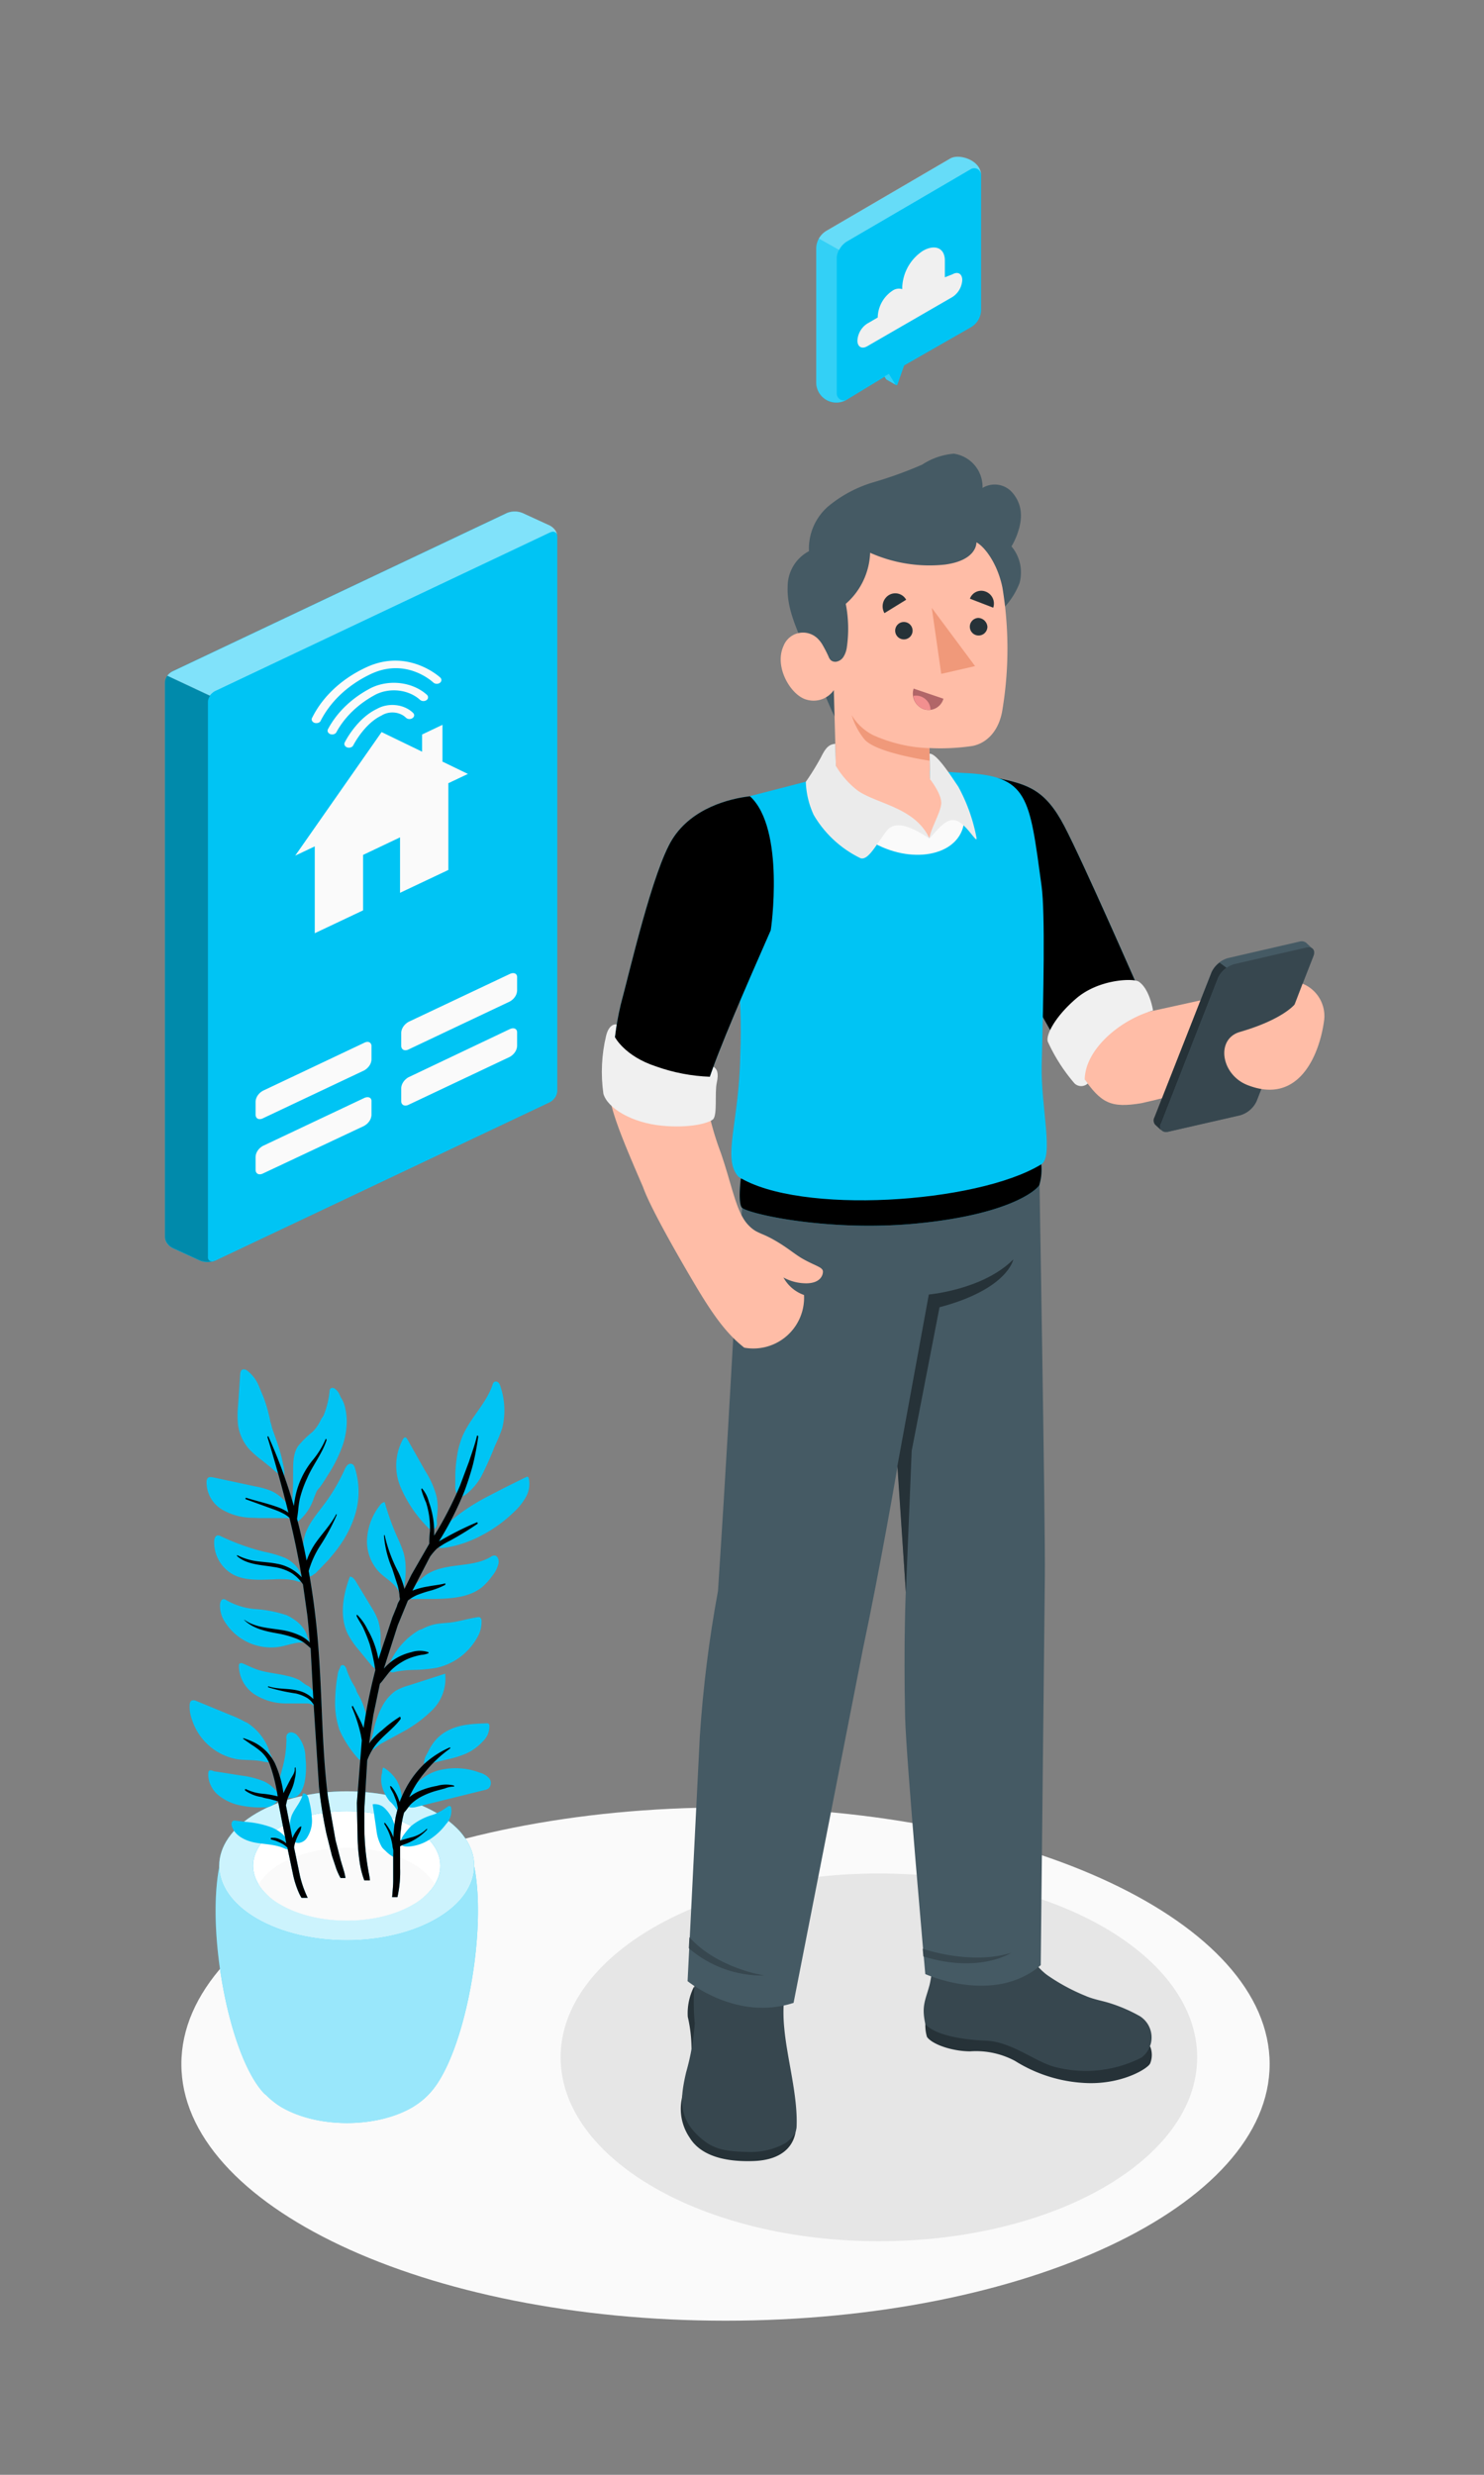 <svg xmlns="http://www.w3.org/2000/svg" xmlns:xlink="http://www.w3.org/1999/xlink" width="180" height="300" fill="none" xmlns:v="https://vecta.io/nano"><rect width="100%" height="100%" fill="#808080" stroke="none"/><style><![CDATA[.B{fill:#00c4f4}.C{fill:#000}.D{fill:#263238}.E{opacity:.2}.F{opacity:.5}.G{fill:#fafafa}.H{fill:#37474f}.I{fill:#ffbda7}.J{fill:#455a64}.K{fill:#f0f0f0}]]></style><path d="M88 281.319c36.451 0 66-13.927 66-31.107s-29.549-31.107-66-31.107-66 13.927-66 31.107 29.549 31.107 66 31.107z" class="G"/><path d="M106.605 271.685c21.321 0 38.605-9.979 38.605-22.29s-17.284-22.29-38.605-22.29S68 237.084 68 249.395s17.284 22.29 38.605 22.29z" fill="#e6e6e6"/><path d="M84.165 240.855c-.563 1.124-.819 2.375-.742 3.629a17.19 17.19 0 0 1 .417 5.008c-.29 2.481-.858 3.258-1.159 5.008-.15.799-.141 1.62.026 2.416a6.19 6.19 0 0 0 .948 2.221c1.02 1.67 3.292 2.991 7.756 2.829 3.617-.128 5.066-1.982 5.147-4.104l-12.393-17.007z" class="D"/><path d="M85.22 235.708a8.48 8.48 0 0 0-.22 1.403c-.139.835-.383 1.635-.58 2.458l-.151.649c-.162 1.685-.162 3.381 0 5.066-.141 2.002-.49 3.983-1.043 5.912-.811 3.478-.939 5.855 2.133 8.289 1.611 1.275 3.385 1.322 5.437 1.38a8.58 8.58 0 0 0 4.521-1.102c1.322-.962 1.298-1.773 1.31-2.086.127-3.733-1.159-8.115-1.496-11.79-.104-1.005-.127-2.017-.07-3.026.128-1.229.556-2.458.696-3.698a2.11 2.11 0 0 0-.174-1.368c-.206-.238-.46-.428-.746-.558a2.17 2.17 0 0 0-.911-.195 86.83 86.83 0 0 0-4.915-.487 1.46 1.46 0 0 0-.603-.014 1.45 1.45 0 0 0-.556.234 2.05 2.05 0 0 0-.406 1.159c-.081.418-.394.893-.812.812-.136-.038-.258-.118-.347-.228s-.142-.245-.151-.387c0-.278-.162-2.434-.151-2.724.012.035-.568-.058-.765.301z" class="H"/><path d="M139.509 248.078a2.74 2.74 0 0 1 0 2.052c-.255.614-3.315 2.504-7.547 2.388-3.135-.092-6.189-1.021-8.845-2.689-1.663-.89-3.544-1.292-5.425-1.16-2.099 0-4.545-.788-5.252-1.739a4.93 4.93 0 0 1 0-2.817l27.069 3.965z" class="D"/><path d="M124.253 235.592c.165.3.312.61.44.928a7.46 7.46 0 0 0 2.319 2.898c1.448 1.008 3.003 1.852 4.637 2.516 1.043.463 2.133.602 3.188.962 1.188.387 2.333.892 3.42 1.507a3.04 3.04 0 0 1 1.016 1.057c.247.43.386.914.405 1.41s-.085.988-.3 1.435a3.06 3.06 0 0 1-.936 1.129 14.9 14.9 0 0 1-10.363 1.159c-2.481-.591-5.298-3.095-8.521-3.222-2.052-.07-5.936-.487-7.315-1.983-.499-2.237 0-2.875.51-4.776.243-1.077.371-2.177.382-3.281 0-.579-.382-2.237.835-2.446l.128 1.252s.22.418 1.484.649c.417.07.73.603.962 1.09s.348.87.765.858a.79.79 0 0 0 .381-.164c.11-.088.194-.203.245-.334.116-.255.151-.545.243-.812a3.2 3.2 0 0 1 .747-1.162 3.19 3.19 0 0 1 1.166-.739c.725-.242 1.476-.398 2.238-.464.579-.093 1.054-.336 1.576.151.137.107.255.236.348.382z" class="H"/><path d="M90.634 139.883c-1.565 15.267-1.542 22.513-3.547 52.979-1.079 5.825-1.814 11.709-2.203 17.621L83.4 240.16s5.959 4.892 12.856 2.632l8.428-42.975c2.087-9.807 4.197-22.13 4.197-22.13l.985 15.279s-.278 6.086-.081 15.175c.104 4.857 2.446 31.161 2.446 31.161s8.359 3.803 14.004-1.078l.499-47.055c.092-5.02-.777-55.506-.777-55.506l-35.323 4.22z" class="J"/><path d="M108.846 177.721l3.814-20.797s6.608-.58 10.248-4.255c0 0-.649 3.606-8.95 5.797l-3.373 17.389-.707 17.204-1.032-15.338z" class="D"/><path d="M83.551 236.172c2.545 2.194 5.811 3.37 9.17 3.304 0 0-5.692-.846-9.1-4.637l-.07 1.333zm28.367.058s5.796 2.04 10.746.487c0 0-3.802 2.55-10.665.452l-.081-.939z" class="H"/><path d="M122.178 95.552c2.318-.267 4.857 1.565 6.121 4.255 2.318 4.997 7.106 16.114 10.932 22.861l14.456-3.176-3.918 11.013c-3.708 1.286-7.486 2.362-11.315 3.223-3.733.626-4.892 0-7.072-3.13-1.878-2.713-9.622-16.497-9.622-16.497l.418-18.548z" class="I"/><path d="M159.182 114.993l-.765-.719a.9.9 0 0 0-.391-.161.91.91 0 0 0-.421.033l-8.659 1.994c-.436.127-.84.345-1.184.641a3.17 3.17 0 0 0-.81 1.075l-6.875 17.552a.8.8 0 0 0-.103.462c.012.161.072.315.173.442l.788.73c.113.089.247.147.389.169a.85.85 0 0 0 .422-.041l8.66-1.983a3.15 3.15 0 0 0 2.006-1.727l6.874-17.54c.174-.382.116-.753-.104-.927z" class="J"/><path d="M148.772 117.323c-.456.319-.816.756-1.044 1.263l-6.874 17.54c-.085.134-.129.289-.129.447a.83.83 0 0 0 .129.446l-.742-.684a.79.79 0 0 1-.184-.439c-.014-.162.022-.325.103-.465l6.932-17.575a2.99 2.99 0 0 1 .963-1.159l.846.626z" class="D"/><path d="M140.854 136.126l6.874-17.54c.188-.413.464-.781.808-1.077a3.12 3.12 0 0 1 1.186-.638l8.66-1.994c.812-.186 1.217.289.916 1.055l-6.875 17.539c-.189.416-.467.786-.813 1.084s-.753.518-1.192.644l-8.66 1.982c-.8.186-1.206-.29-.904-1.055z" class="H"/><path d="M157.999 119.247a4.23 4.23 0 0 1 2.031 1.733c.472.781.679 1.694.589 2.603-.498 4.011-2.921 10.433-9.274 7.964-3.246-1.24-3.93-5.599-.939-6.457 5.24-1.519 6.643-3.35 6.643-3.35l.95-2.493z" class="I"/><use xlink:href="#B" class="B"/><use xlink:href="#B" class="C E"/><path d="M139.857 122.493c-4.058 1.16-8.208 4.719-8.289 8.336l.371.51a1.16 1.16 0 0 1-1.6 0c-1.318-1.525-2.411-3.231-3.246-5.066-.266-.754.823-3.003 3.478-5.264s6.643-2.434 7.489-2.051c1.38.834 1.797 3.535 1.797 3.535z" class="K"/><use xlink:href="#C" class="B"/><use xlink:href="#C" class="C E"/><path d="M126.339 107.423c-1.484-10.863-1.565-13.402-9.552-13.726l-11.883-.788-13.911 3.594c-3.478 1.032-3.478 8.799-2.689 13.912s1.82 9.274 1.484 17.586c-.139 8.115-2.226 12.485-.209 14.653 7.396 4.637 28.854 3.234 36.656-1.472 1.646-.812 0-7.025.116-12.057.22-8.59.429-18.455-.012-21.701z" class="B"/><path d="M113.958 93.511s4.081 3.698 2.725 7.165-7.258 4.057-11.86.776-4.196-7.129-4.196-7.129l1.727-.533c.141.834.466 1.626.95 2.319.731.87 9.275 4.452 9.425 5.495 0 0 1.322-2.516 1.705-3.478s-1.484-4.799-1.484-4.799l1.008.186z" class="G"/><path d="M123.673 63.799c.079-.331.129-.669.151-1.009.046-.611-.043-1.226-.262-1.799a4.16 4.16 0 0 0-1.002-1.517c-.453-.412-1.028-.666-1.638-.725a2.84 2.84 0 0 0-1.747.4c.033-.999-.303-1.974-.945-2.74a4.06 4.06 0 0 0-2.533-1.41c-1.369.111-2.689.566-3.837 1.322-1.904.831-3.86 1.539-5.854 2.122a15.48 15.48 0 0 0-5.472 2.875 6.76 6.76 0 0 0-2.411 5.495c-.784.414-1.44 1.034-1.896 1.795s-.694 1.631-.689 2.518c-.116 2.689 1.159 5.205 2.133 7.616l3.176 7.327 1.241 2.574-.244-4.428c1.754-.056 3.491-.36 5.159-.904a34.72 34.72 0 0 0 4.788-2.261c3.032-1.784 5.896-3.84 8.555-6.144 1.497-1.049 2.651-2.517 3.316-4.22.209-.766.229-1.57.06-2.345s-.524-1.498-1.034-2.106a8.93 8.93 0 0 0 .985-2.434z" class="J"/><path d="M105.542 67.01a8.63 8.63 0 0 1-2.956 6.191c.345 1.766.384 3.577.116 5.356-.06.378-.193.741-.394 1.066-.103.165-.242.306-.407.41s-.35.17-.544.193c-.51 0-.73-.278-.881-.684a15.52 15.52 0 0 0-.788-1.507c-.135-.208-.29-.402-.464-.58-.298-.307-.668-.533-1.076-.659a2.54 2.54 0 0 0-2.394.496 2.54 2.54 0 0 0-.726 1.032c-1.159 2.562.927 6.005 2.817 6.492a2.99 2.99 0 0 0 1.833-.05c.591-.208 1.101-.596 1.46-1.11l.313 11.373c1.75 1.832 9.367 4.371 11.28 6.538.869-1.472 3.327-5.101.081-7.164l-.081-3.721c1.747.088 3.498.002 5.228-.255 1.681-.325 3.223-1.774 3.629-4.394a45.34 45.34 0 0 0 0-14.804c-.615-3.026-2.249-5.031-3.154-5.483 0 .649-.51 2.237-3.767 2.689-3.114.343-6.263-.15-9.124-1.426z" class="I"/><path d="M112.73 90.694c-2.345-.076-4.652-.608-6.794-1.565a6.39 6.39 0 0 1-2.631-2.434 8.46 8.46 0 0 0 1.542 2.921c1.402 1.669 7.917 2.597 7.917 2.597l-.034-1.519z" fill="#f0997a"/><path d="M110.689 76.424c.008.28-.096.551-.288.754a1.06 1.06 0 0 1-.738.33 1.05 1.05 0 0 1-.754-.289 1.06 1.06 0 0 1-.26-1.143 1.05 1.05 0 0 1 .555-.587c.126-.056.263-.087.401-.091a1.06 1.06 0 0 1 .755.288 1.06 1.06 0 0 1 .238.336 1.03 1.03 0 0 1 .091.401zm-.776-3.722l-2.632 1.623a1.61 1.61 0 0 1 .522-2.18 1.5 1.5 0 0 1 .569-.207c.202-.03.408-.018.605.034a1.51 1.51 0 0 1 .543.269 1.53 1.53 0 0 1 .393.461z" class="D"/><path d="M110.817 83.472l3.617 1.229c-.069.243-.186.47-.345.667a1.87 1.87 0 0 1-.578.479 1.88 1.88 0 0 1-1.466.129 2.02 2.02 0 0 1-1.117-1.005c-.228-.467-.269-1.003-.111-1.499z" fill="#b16668"/><path d="M111.953 84.55c-.351-.2-.761-.27-1.159-.197.023.249.095.49.212.711s.277.416.47.574.416.277.655.349.49.096.738.07a1.76 1.76 0 0 0-.916-1.507z" fill="#f28f8f"/><path d="M120.473 73.664l-2.828-1.09a1.46 1.46 0 0 1 .303-.495c.133-.143.293-.258.472-.338a1.46 1.46 0 0 1 .566-.128 1.47 1.47 0 0 1 .572.103 1.55 1.55 0 0 1 .915 1.948zm-.706 2.319c-.003.209-.067.413-.184.586s-.282.308-.475.388-.405.101-.611.062-.394-.139-.543-.285-.252-.333-.296-.537-.028-.417.048-.612.207-.363.378-.484.372-.189.581-.196a1.16 1.16 0 0 1 1.102 1.078z" class="D"/><path d="M113.019 73.688l1.148 7.999 4.104-.939-5.252-7.06z" fill="#f0997a"/><g fill="#ebebeb"><path d="M112.729 101.626c-1.31-.788-3.918-2.55-5.193-.893s-2.203 3.583-3.153 3.304a13.29 13.29 0 0 1-5.681-5.24 10.33 10.33 0 0 1-.962-4.023c.666-.954 1.277-1.945 1.832-2.968.533-1.067.915-1.577 1.739-1.635l.081 2.678c.689 1.168 1.599 2.192 2.678 3.014 2.33 1.6 6.944 2.029 8.659 5.762z"/><path d="M112.73 101.626c.776-.707 1.913-2.527 3.188-2.168s2.539 2.806 2.539 2.168a20.99 20.99 0 0 0-2.226-6.271c-.974-1.437-2.643-4.046-3.478-3.988l.058 3.095s1.519 1.913 1.345 3.072-1.264 2.933-1.426 4.092z"/></g><path d="M74.404 129.831c0-2.411 2.063-11.859 4.996-21.551 2.782-9.193 7.06-10.596 11.709-11.407a27.65 27.65 0 0 1 1.716 15.894l-6.828 17.841" fill="#ffa8a7"/><path d="M97.52 156.982a4.57 4.57 0 0 1-2.492-2.122c.843.46 1.787.703 2.748.707 1.635 0 2.04-.892 2.04-1.414s-.777-.649-2.214-1.426c-1.229-.649-2.075-1.542-4.058-2.608-1.368-.73-1.878-.661-2.805-1.646-1.461-1.554-1.901-4.637-3.315-8.741a36.07 36.07 0 0 1-1.762-6.399l-11.662-4.267c-.811 3.478.417 6.562 3.999 14.839.951 2.713 4.95 9.564 6.55 12.242 2.168 3.617 3.756 5.681 5.727 7.222a6.16 6.16 0 0 0 5.169-1.439 6.16 6.16 0 0 0 1.606-2.236c.36-.857.52-1.784.471-2.712z" class="I"/><use xlink:href="#D" class="B"/><use xlink:href="#D" class="C E"/><path d="M86.542 129.321c.441.267.661.754.394 1.948s.104 3.953-.464 4.429-2.852 1.078-6.156.765c-3.686-.348-6.643-2.133-7.129-3.884-.334-2.35-.219-4.741.336-7.048.394-1.554 1.264-1.345 1.264-1.345l-.209 1.519s1.159 2.318 4.996 3.57c2.103.749 4.308 1.171 6.538 1.252l.429-1.206z" class="K"/><path d="M61.479 62.184L20.902 81.387c-.265.148-.485.344-.642.574a1.47 1.47 0 0 0-.26.748v67.265a1.46 1.46 0 0 0 .26.745 1.86 1.86 0 0 0 .642.569l3.336 1.529c.289.12.609.183.933.183s.644-.063.933-.183l40.577-19.203a1.87 1.87 0 0 0 .643-.574 1.46 1.46 0 0 0 .259-.748V65.027c-.014-.262-.103-.517-.259-.745s-.377-.423-.642-.569l-3.336-1.536a2.48 2.48 0 0 0-.934-.176c-.324.001-.643.064-.932.184z" class="B"/><path d="M67.61 64.887c-.081-.384-.46-.524-.902-.303L26.132 83.788c-.275.14-.502.336-.658.569l-5.185-2.43c.153-.222.373-.408.64-.539l40.577-19.204c.29-.118.609-.18.933-.18s.643.062.933.18l3.336 1.529a1.93 1.93 0 0 1 .602.509c.155.202.257.429.299.665z" fill="#fff" class="F"/><path d="M25.185 152.359V85.088a1.45 1.45 0 0 1 .259-.745c.157-.228.377-.423.643-.569l40.577-19.204c.514-.244.902-.044.902.443v67.264c-.014.263-.103.519-.259.749a1.87 1.87 0 0 1-.642.573l-40.577 19.204c-.487.236-.902.044-.902-.444z" class="B"/><path opacity=".3" d="M26.114 152.795c-.291.117-.61.178-.933.178s-.643-.061-.933-.178l-3.336-1.529a1.86 1.86 0 0 1-.642-.569 1.45 1.45 0 0 1-.259-.745V82.695c.014-.278.116-.548.297-.783l5.185 2.43c-.168.222-.262.477-.27.739v67.265c-.036.458.343.716.893.45z" class="C"/><path d="M35.807 103.723l10.478-14.979 4.914 2.378v-2.083l2.471-1.174v4.461l3.084 1.492-2.372 1.123v10.517l-5.861 2.77v-6.721l-4.481 2.127v6.721l-5.861 2.77V102.6l-2.372 1.123zm6.519-13.088a.65.65 0 0 0 .314-.075c.093-.05.166-.122.209-.206 0 0 1.316-2.622 3.435-3.619.435-.276.984-.405 1.531-.358s1.052.265 1.408.609a.54.54 0 0 0 .165.117.65.65 0 0 0 .207.057.68.68 0 0 0 .218-.013.61.61 0 0 0 .195-.08.49.49 0 0 0 .148-.131c.038-.051.063-.108.073-.168a.37.37 0 0 0-.014-.178.42.42 0 0 0-.098-.159c-.524-.519-1.268-.858-2.083-.95s-1.642.071-2.318.455c-2.444 1.16-3.85 3.951-3.904 4.07a.39.39 0 0 0-.042.176c0 .061.015.12.044.175s.07.106.122.148a.58.58 0 0 0 .183.099.72.72 0 0 0 .207.03zm-3.94-2.977c.124 0 .245-.035.343-.097a.46.46 0 0 0 .198-.25c1.221-2.352 3.341-4.317 6.041-5.599 4.283-2.024 7.448.894 7.583 1.019a.62.62 0 0 0 .384.159c.148.01.295-.029.41-.107a.49.49 0 0 0 .135-.142c.033-.054.053-.113.058-.174a.38.38 0 0 0-.028-.178.46.46 0 0 0-.11-.156s-3.886-3.634-9.017-1.219c-2.981 1.391-5.296 3.571-6.564 6.182-.033.118-.008.243.07.346s.201.178.345.208l.153.007zm1.912 1.374c.119-.001.236-.032.331-.091a.47.47 0 0 0 .201-.234c1.027-1.857 2.686-3.432 4.779-4.535.845-.41 1.837-.568 2.807-.448s1.862.51 2.522 1.105a.62.62 0 0 0 .386.155.65.65 0 0 0 .408-.111.48.48 0 0 0 .133-.143c.032-.054.051-.114.055-.174a.38.38 0 0 0-.031-.178.45.45 0 0 0-.112-.155c-.833-.751-1.956-1.245-3.18-1.4s-2.476.04-3.547.55c-2.353 1.208-4.199 2.976-5.293 5.067a.39.39 0 0 0 .045.352c.071.108.191.188.334.224l.162.015zm21.523 29.042l-12.254 5.79c-.267.15-.487.349-.644.581s-.245.491-.258.756v1.559c0 .494.424.694.902.45l12.254-5.798a1.87 1.87 0 0 0 .646-.58 1.47 1.47 0 0 0 .256-.757v-1.558c.036-.495-.379-.694-.902-.443zm-17.664 8.346l-12.254 5.798a1.84 1.84 0 0 0-.648.579c-.156.233-.244.492-.253.758v1.558c0 .495.415.694.902.443l12.254-5.79a1.9 1.9 0 0 0 .644-.582 1.47 1.47 0 0 0 .258-.755v-1.544c.036-.51-.388-.739-.902-.465zm17.664-1.662l-12.254 5.82a1.89 1.89 0 0 0-.642.578c-.157.231-.245.488-.26.752v1.566c0 .487.424.686.902.443l12.254-5.791c.266-.15.486-.35.643-.582a1.48 1.48 0 0 0 .259-.755v-1.566c.036-.509-.379-.709-.902-.465zm-17.664 8.354l-12.254 5.79a1.87 1.87 0 0 0-.646.58 1.46 1.46 0 0 0-.255.757v1.559c0 .494.415.694.902.45l12.254-5.761c.267-.15.487-.349.644-.581a1.48 1.48 0 0 0 .258-.756v-1.617c.036-.473-.388-.673-.902-.421z" class="G"/><path d="M99.322 28.927a2.5 2.5 0 0 1 .921-.934l15.02-8.766c1.108-.639 3.737.226 3.737 2.008v16.297a2.47 2.47 0 0 1-1.247 2.147l-9.774 5.589 1.686-.965-.808 2.299c-.013.033-.038.059-.069.074s-.067.018-.101.008l-1.143-.656h-.022l-.03-.026-.2-.326-4.55 2.76a2.44 2.44 0 0 1-1.215.371c-.431.014-.857-.086-1.237-.289s-.698-.505-.924-.871a2.44 2.44 0 0 1-.362-1.218V30.122a2.48 2.48 0 0 1 .317-1.195z" class="B"/><g fill="#fff"><path d="M107.483 45.967l.031.026h.021c.361.239 1 .582 1.143.656a.12.12 0 0 1-.044-.021c-.014-.01-.025-.022-.034-.036l-.786-1.273.156-.087-.691.395.204.339z" class="E"/><path opacity=".4" d="M101.777 30.309a2.56 2.56 0 0 1 .661-.83c.092-.079.193-.149.299-.209l15.02-8.766a.82.82 0 0 1 .412-.111c.144 0 .286.038.412.11s.229.177.301.302.11.268.109.412c0-1.782-2.629-2.647-3.737-2.008l-15.02 8.766a2.5 2.5 0 0 0-.912.952l2.456 1.382z"/><path d="M101.495 47.688V31.417v-.291c.04-.285.128-.561.26-.817l-2.433-1.382c-.21.37-.32.787-.322 1.213v16.271a2.44 2.44 0 0 0 1.286 2.089 2.44 2.44 0 0 0 1.237.289c.43-.014.849-.142 1.215-.371-.127.074-.271.113-.418.113s-.291-.039-.418-.114-.231-.181-.303-.309a.82.82 0 0 1-.104-.42z" class="E"/></g><path d="M115.524 33.255l-.919.358v-2.024c0-1.602-1.277-1.984-2.664-1.183-.729.477-1.336 1.119-1.771 1.875s-.685 1.602-.732 2.473v.293c-.195-.061-.401-.076-.603-.045s-.394.108-.562.224c-.526.343-.963.805-1.277 1.348a3.99 3.99 0 0 0-.529 1.78v.132l-1.276.74c-.347.225-.635.529-.842.887s-.326.759-.349 1.172c0 .758.533 1.073 1.191.687l10.34-5.971c.345-.226.633-.53.839-.888s.325-.759.348-1.171c-.007-.758-.533-1.065-1.194-.687z" class="K"/><use xlink:href="#E" class="B"/><g opacity=".6"><use xlink:href="#E" fill="#fff"/></g><use xlink:href="#F" class="B"/><g opacity=".8"><use xlink:href="#F" fill="#fff"/></g><use xlink:href="#G" class="B"/><use xlink:href="#G" opacity=".6" fill="#fff"/><path d="M34.021 225.935c4.438-2.589 11.629-2.589 16.067 0 1.075.592 1.988 1.439 2.657 2.467a7.48 7.48 0 0 1-2.657 2.481c-4.438 2.589-11.629 2.589-16.067 0a7.48 7.48 0 0 1-2.657-2.46c.667-1.036 1.58-1.89 2.657-2.488z" class="G"/><g class="B"><path d="M34.489 179.039c-.011-.129-.011-.258 0-.387 0-.136 0-.272-.034-.408 0-.272-.075-.537-.129-.802-.101-.537-.233-1.068-.394-1.59-.017-.105-.047-.208-.088-.306l-.102-.299-.204-.625-.313-.891a6.26 6.26 0 0 1-.279-.856 1.84 1.84 0 0 0-.088-.333c-.022-.048-.04-.098-.054-.15l-.082-.435-.211-.863a18.74 18.74 0 0 0-.537-1.692l-.537-1.291a4.49 4.49 0 0 0-1.468-1.971c-.079-.066-.174-.111-.275-.13a.6.6 0 0 0-.303.021c-.204.102-.245.367-.258.591l-.258 3.793a11.77 11.77 0 0 0 0 2.344 5.67 5.67 0 0 0 1.298 2.855 11.4 11.4 0 0 0 1.536 1.359l1.237.993a5.2 5.2 0 0 0 1.543 1.073zm7.463-7.965l-.116-.544c-.097-.387-.255-.757-.469-1.094-.102-.17-.156-.36-.258-.537a1.83 1.83 0 0 0-.387-.469.68.68 0 0 0-.319-.177.34.34 0 0 0-.185.002c-.06.018-.114.053-.155.1-.06.088-.091.193-.088.299-.069.68-.203 1.351-.401 2.005a7.71 7.71 0 0 1-.347.965 1.62 1.62 0 0 1-.184.259.95.95 0 0 0-.102.183 6.33 6.33 0 0 1-.523.911c-.155.211-.326.411-.51.598a11.43 11.43 0 0 0-1.774 1.753c-.68 1.054-.557 2.406-.585 3.603v.618c0 1.638-.265 3.058.156 4.669 0 .116.15.394.319.286a1.21 1.21 0 0 0 .184-.116c.851-.72 1.486-1.66 1.835-2.718l.326-.809c.099-.191.227-.366.381-.517.401-.516.741-1.094 1.087-1.645a16.72 16.72 0 0 0 1.74-3.534 9.23 9.23 0 0 0 .483-2.82 7.88 7.88 0 0 0-.109-1.271zm-11.37 12.913l.938.034h1.91.958.333a2.47 2.47 0 0 0 .455 0c.029.008.059.008.088 0 .018-.019.031-.041.04-.066s.011-.051.008-.077a2.74 2.74 0 0 0-.306-1.264 2.43 2.43 0 0 0-.36-.543c-.454-.539-1.014-.979-1.645-1.292a9.08 9.08 0 0 0-1.93-.571l-5.206-1.114c-.238-.048-.53-.089-.68.095a.68.68 0 0 0-.129.381c-.02.665.133 1.324.444 1.912a3.85 3.85 0 0 0 1.33 1.445c1.133.684 2.428 1.05 3.752 1.06zm5.715 6.396a3.18 3.18 0 0 0-.612-.762 4.08 4.08 0 0 0-1.223-.815 13.93 13.93 0 0 0-2.352-.68 27.46 27.46 0 0 1-5.328-1.903.69.69 0 0 0-.36-.095c-.306 0-.428.401-.442.68a4.44 4.44 0 0 0 2.331 4.078c1.434.74 3.147.625 4.758.57h.075a13.76 13.76 0 0 1 1.747 0 7.5 7.5 0 0 1 .856.136c.238.055.68.313.822 0a.61.61 0 0 0 0-.367c-.05-.298-.146-.587-.285-.856l.014.014zm1.761.455c-.072.071-.151.132-.238.183-.064.037-.137.058-.211.062-.052.001-.103-.011-.15-.035s-.086-.058-.115-.101l-.088-.157c-.058-.104-.108-.213-.149-.326a3.67 3.67 0 0 1-.17-.679 1.46 1.46 0 0 1 0-.17c0-.272-.054-.537-.082-.809 0-.136 0-.272-.047-.408a.89.89 0 0 1 0-.299 2.42 2.42 0 0 0 0-.496c-.017-.201-.017-.404 0-.605.149-1.788 1.454-3.228 2.535-4.676.974-1.306 1.801-2.714 2.467-4.2.15-.326.387-.721.748-.68s.435.347.523.619a9.51 9.51 0 0 1-.15 5.974 13.05 13.05 0 0 1-1.645 3.214c-.342.499-.712.978-1.108 1.434l-.34.408-1.135 1.183-.476.476-.17.088zm-3.29 4.961c-1.195-.398-2.434-.644-3.69-.734-1.261-.084-2.486-.449-3.589-1.067a.68.68 0 0 0-.367-.149c-.258 0-.394.313-.428.571a3.52 3.52 0 0 0 .591 2.202 6.62 6.62 0 0 0 2.851 2.49c1.172.534 2.475.716 3.749.521.816-.143 1.597-.435 2.426-.517.201-.017.404-.017.605 0 .129 0 .34.082.442 0 .218-.231-.041-.55-.102-.788a2.53 2.53 0 0 0-.36-.795 4.16 4.16 0 0 0-1.251-1.231c-.275-.196-.569-.364-.877-.503zm.075 7.361c-1.244-.313-2.542-.374-3.752-.809-.537-.19-1.053-.455-1.584-.679-.15-.062-.34-.109-.449 0a.38.38 0 0 0-.082.271 4.2 4.2 0 0 0 1.896 3.446 7.02 7.02 0 0 0 3.888 1.101h2.454a2.06 2.06 0 0 1 .578.095c.095.041.149.143.245.177.367.122.415-.401.374-.625-.075-.426-.24-.831-.482-1.19a2.65 2.65 0 0 0-.421-.489.88.88 0 0 0-.204-.115c-.353-.17-.68-.463-.992-.68a6.25 6.25 0 0 0-1.468-.503z"/><use xlink:href="#H"/></g><use xlink:href="#H" class="C F"/><g class="B"><path d="M29.848 208.794c-.588-.337-1.201-.628-1.835-.87l-4.193-1.726c-.092-.053-.196-.084-.302-.09s-.212.013-.31.056a.6.6 0 0 0-.197.442 4.33 4.33 0 0 0 .252 1.781c.379 1.227 1.085 2.328 2.043 3.185s2.131 1.435 3.394 1.674c1.054.163 2.148.048 3.188.292.408.095 1.094.225 1.094-.401a.84.84 0 0 0-.17-.448 6.75 6.75 0 0 1-.231-.68 6.64 6.64 0 0 0-2.719-3.242l-.014.027zm2.14 7.137a10.23 10.23 0 0 0-2.63-.68l-2.413-.381-.931-.142a.41.41 0 0 1-.129-.034.75.75 0 0 0-.394-.089c-.183.034-.211.15-.224.313a2.79 2.79 0 0 0 .088.945 3.49 3.49 0 0 0 1.02 1.658c.831.704 1.835 1.173 2.909 1.359a11.15 11.15 0 0 0 2.603.211c.357.037.718-.028 1.04-.186a1.91 1.91 0 0 0 .782-.711c.319-.619-.231-1.196-.68-1.584-.309-.279-.66-.508-1.04-.679zm2.753-5.125a1 1 0 0 1 .048-.51.6.6 0 0 1 .258-.239c.108-.052.229-.071.347-.053.237.038.456.149.625.319a4.08 4.08 0 0 1 1.026 2.719 9.49 9.49 0 0 1-.109 3.045c-.177.727-.517 1.665-1.359 1.842-.29.056-.59.02-.859-.101a1.43 1.43 0 0 1-.643-.579c-.469-.843-.061-1.964.156-2.827a13.44 13.44 0 0 0 .503-3.201c.014-.157.014-.286.007-.415zm-1.767 10.725a11.49 11.49 0 0 0-3.188-.68l-1.203-.149a.63.63 0 0 0-.252 0c-.265.081-.285.455-.204.679.36 1.142 1.611 1.754 2.787 1.978s2.413.204 3.514.68c.258.109.68.285.829-.048s-.109-.462-.218-.679a3.74 3.74 0 0 0-1.183-1.299 4.5 4.5 0 0 0-.883-.482zm2.399-1.434c.381-.931 1.189-1.692 1.359-2.685a.53.53 0 0 1 .299.037.54.54 0 0 1 .231.194 1.46 1.46 0 0 1 .211.571c.203.76.326 1.539.367 2.325s-.171 1.573-.605 2.236a1.36 1.36 0 0 1-.413.419c-.167.108-.355.179-.552.206-.169.012-.339-.014-.496-.076a1.13 1.13 0 0 1-.414-.284c-.36-.394-.251-.972-.224-1.468a4.35 4.35 0 0 1 .238-1.475z"/><use xlink:href="#I"/></g><use xlink:href="#I" class="C F"/><g class="B"><path d="M56.279 173.711c.979-2.039 2.753-3.704 3.473-5.865.025-.113.082-.217.163-.299a.42.42 0 0 1 .544.061c.132.154.223.338.265.537a9.04 9.04 0 0 1 .204 4.934 17.44 17.44 0 0 1-.883 2.154 40.09 40.09 0 0 1-1.665 3.739 7.31 7.31 0 0 1-1.4 1.787c-.408.381-1.135 1.033-1.577.333a1.93 1.93 0 0 1-.177-1.033v-1.251a17.74 17.74 0 0 1 .238-2.474 10.43 10.43 0 0 1 .68-2.344l.136-.279zm-3.31 7.775a10.6 10.6 0 0 0-1.359-3.12l-2.202-3.894c-.061-.102-.136-.217-.252-.224s-.218.109-.279.217a6.67 6.67 0 0 0-.81 2.847 6.66 6.66 0 0 0 .504 2.917 15.42 15.42 0 0 0 3.324 4.927c.073.107.178.189.3.234a.63.63 0 0 0 .38.018.84.84 0 0 0 .408-.952 3.83 3.83 0 0 1 .048-.741c0-.306.054-.611.054-.924a6.79 6.79 0 0 0-.116-1.305zm8.686-1.366l2.134-1.053c.055-.035.119-.051.184-.048.109 0 .156.143.177.251a3.27 3.27 0 0 1-.374 2.223 7.47 7.47 0 0 1-1.434 1.794 17.58 17.58 0 0 1-1.808 1.523c-.647.474-1.328.899-2.039 1.271a15.02 15.02 0 0 1-2.168.958 14.1 14.1 0 0 1-2.29.571c-.415.068-.958.136-1.04-.401-.015-.504.133-1 .421-1.414a5.94 5.94 0 0 1 1.359-1.495 18.49 18.49 0 0 1 1.978-1.489c.68-.455 1.407-.876 2.134-1.271l2.223-1.148.544-.272zm-12.716 8.074a15.69 15.69 0 0 0-.72-1.787 31.01 31.01 0 0 1-1.556-4.309c-.238 0-.435.177-.578.374-.923 1.168-1.469 2.591-1.563 4.078-.041.735.069 1.47.321 2.162a5.43 5.43 0 0 0 1.147 1.861c.754.761 1.781 1.278 2.311 2.202.102.177.204.381.394.435.059.015.121.009.176-.015s.101-.067.13-.121c.061-.109 0-.217 0-.34 0-.373.095-.74.129-1.107a11.3 11.3 0 0 0 .041-2.196 6.65 6.65 0 0 0-.231-1.237zm2.44 2.95c1.101-.911 2.59-1.176 4.003-1.359s2.895-.313 4.126-1.047c.129-.098.281-.159.442-.177.415 0 .591.544.517.952-.139.579-.414 1.117-.802 1.57a7.36 7.36 0 0 1-1.176 1.298c-1.57 1.284-3.772 1.4-5.797 1.448h-1.461-.741a6.42 6.42 0 0 1-.68 0c-.367-.041-.075-.476 0-.68.191-.365.402-.719.632-1.06a4.93 4.93 0 0 1 .938-.945zm-5.505 5.322a8.53 8.53 0 0 0-.884-1.74l-1.767-2.923c-.184-.312-.428-.679-.788-.679-.836 2.256-1.298 4.859-.224 7.007a11 11 0 0 0 1.359 1.943l1.495 1.829c.204.244.584.509.924.333.156-.082.184-.279.211-.435a4.6 4.6 0 0 0 .088-.748c.02-.185.02-.372 0-.557-.092-.534-.133-1.076-.122-1.618a7.69 7.69 0 0 0-.292-2.412zm5.274 1.033a6.12 6.12 0 0 1 1.59-.599c.639-.135 1.305-.142 1.957-.224 1.074-.136 2.114-.469 3.181-.625.105-.037.221-.037.326 0 .067.049.12.114.156.188s.052.157.048.24a3.67 3.67 0 0 1-.55 2.073 7.49 7.49 0 0 1-2.092 2.353 7.46 7.46 0 0 1-2.876 1.283 18.67 18.67 0 0 1-2.882.245 12.87 12.87 0 0 0-1.441.122 6.65 6.65 0 0 0-.714.136c-.141.048-.294.048-.435 0-.238-.109-.251-.428-.231-.68a2.6 2.6 0 0 1 .354-.971 8.91 8.91 0 0 1 1.434-1.971 8.53 8.53 0 0 1 1.917-1.496l.258-.074zm-10.195 5.518c-.174.986-.274 1.983-.299 2.984a9.98 9.98 0 0 0 .53 3.724 13.24 13.24 0 0 0 2.25 3.446.43.43 0 0 0 .197.15c.17.04.299-.15.367-.32a8.69 8.69 0 0 0 .483-4.689 8.89 8.89 0 0 0-.714-2.318c-.156-.34-.387-.68-.523-.992 0-.082-.041-.17-.075-.252a7 7 0 0 0-.408-.727 10.06 10.06 0 0 1-.714-1.617.93.93 0 0 0-.306-.51.33.33 0 0 0-.346 0c-.129.075-.109.183-.163.299a2.67 2.67 0 0 0-.184.401 2.05 2.05 0 0 0-.095.421zm5.471 3.711a5.4 5.4 0 0 1 1.543-1.753c.523-.299 1.083-.528 1.665-.68l4.363-1.407c.09.809-.006 1.628-.279 2.394s-.717 1.461-1.298 2.031c-1.106 1.085-2.365 2.001-3.738 2.718l-2.487 1.36a6.57 6.57 0 0 0-.68.502c-.204.176-.51.429-.68.218-.088-.095-.034-.272 0-.387s.068-.333.116-.497l.17-.632.163-.625.061-.306c.1-.512.246-1.015.435-1.502a9.79 9.79 0 0 1 .646-1.434z"/><use xlink:href="#J"/></g><use xlink:href="#J" class="C F"/><g class="B"><path d="M48.218 223.488a7.99 7.99 0 0 0-.299-1.998c-.188-.921-.664-1.759-1.359-2.392-.188-.154-.406-.267-.64-.333a1.75 1.75 0 0 0-.72-.048l.415 2.848c0 .102.034.204.047.306.074.732.306 1.439.68 2.073.112.138.237.265.374.38a4.21 4.21 0 0 0 .836.68l.136.081a.57.57 0 0 0 .224.068c.272 0 .238-.421.251-.598a8.88 8.88 0 0 0 .048-.951.56.56 0 0 1 .007-.116zm4.52-3.581c.537-.231 1.045-.523 1.516-.87.102-.075.238-.157.353-.089.061.044.103.11.115.184a2.39 2.39 0 0 1-.619 1.991 7.65 7.65 0 0 1-1.835 1.76c-.689.481-1.48.795-2.311.918-.489.068-1.57.156-1.359-.646a2.62 2.62 0 0 1 .476-.863c.234-.324.49-.63.768-.917a7.3 7.3 0 0 1 2.583-1.36l.313-.108zm.149-5.207c1.739-.527 3.603-.463 5.301.184a2.33 2.33 0 0 1 1.142.68c.143.176.216.4.203.628a.92.92 0 0 1-.271.602 1.27 1.27 0 0 1-.517.204l-8.244 2.039c-.22.065-.451.088-.68.067-.109 0-.204-.074-.306-.088s-.17.041-.231-.061a.42.42 0 0 1-.034-.204c-.003-.171.01-.342.041-.51a1.26 1.26 0 0 1 .082-.224l.258-.557a5.33 5.33 0 0 1 1.822-2.039 5.97 5.97 0 0 1 1.434-.721zm1.469-4.934c1.414-.741 3.072-.809 4.662-.863.091-.013.183.009.258.061a.3.3 0 0 1 .075.184c.022.355-.035.712-.167 1.043a2.43 2.43 0 0 1-.594.873 6.19 6.19 0 0 1-2.039 1.502c-.752.316-1.532.557-2.331.721l-2.134.516c-.136 0-.462.204-.591.102s0-.537 0-.68a4.47 4.47 0 0 1 .401-.808c.235-.519.539-1.004.904-1.441a5.16 5.16 0 0 1 1.556-1.21zm-7.735 4.561c-.041 0-.095-.061-.136-.041s-.054.061-.061.102a1.49 1.49 0 0 0-.068.346v.089a1.46 1.46 0 0 1-.061.285 3.41 3.41 0 0 0-.061.68 3.34 3.34 0 0 0 .088.68 4.83 4.83 0 0 0 .68 1.522 2.68 2.68 0 0 0 .231.313c.095.108.211.203.313.312a3.88 3.88 0 0 1 .584.775c.047.075.116.163.204.15s.095-.062.129-.102c.091-.094.158-.209.197-.333l.075-.388a.19.19 0 0 0 0-.061 4.86 4.86 0 0 0-.245-1.998c-.11-.319-.251-.627-.421-.918-.38-.566-.873-1.047-1.448-1.413z"/><use xlink:href="#K"/></g><use xlink:href="#K" class="C F"/><defs ><path id="B" d="M120.96 94.311c3.675.777 5.797 1.379 8.115 5.797s8.973 19.638 8.973 19.638l-8.973 8.115-8.115-14.317V94.311z"/><path id="C" d="M89.857 142.873s-.359 2.759.093 3.478 10.433 3.037 21.4 1.948 14.317-3.965 14.711-4.637a6.63 6.63 0 0 0 0-3.756l-36.204 2.967z"/><path id="D" d="M90.97 96.525c-2.446.278-7.014 1.403-9.402 5.182s-5.228 16.23-6.283 20.102c-.66 2.803-.979 5.676-.951 8.556 0 0 3.976 2.446 11.593.66 1.159-3.605 4.486-11.279 7.559-18.258.023 0 1.785-12.3-2.516-16.242z"/><path id="E" d="M32.084 253.821c-5.335-5.505-8.468-27.906-3.269-32.27h26.506c5.199 4.364 2.039 26.758-3.262 32.263l-.143.15-.183.183c-.156.15-.313.292-.483.435l-.129.102a10.28 10.28 0 0 1-.401.306c-.143.102-.462.312-.68.448-4.391 2.563-11.5 2.563-15.89 0-.234-.137-.461-.286-.68-.448a5.4 5.4 0 0 1-.374-.292l-.163-.123a6.89 6.89 0 0 1-.462-.421l-.211-.204-.177-.129z"/><path id="F" d="M52.99 219.791c6.042 3.527 6.042 9.243 0 12.771s-15.829 3.527-21.871 0-6.042-9.244 0-12.771 15.836-3.527 21.871 0z"/><path id="G" d="M50.087 221.483c4.438 2.59 4.438 6.797 0 9.379s-11.629 2.59-16.067 0-4.431-6.796 0-9.379 11.629-2.589 16.067 0z"/><path id="H" d="M35.869 198.606c.331.125.648.284.945.476a10.58 10.58 0 0 1 .863.721l.326 6.157c-.137-.141-.284-.27-.442-.387-.408-.295-.87-.508-1.359-.626-1.196-.312-2.467-.136-3.643-.53-.054 0-.081.109 0 .129 1.09.332 2.203.579 3.33.741.452.104.887.271 1.291.496a2.56 2.56 0 0 1 .523.408 3.49 3.49 0 0 1 .34.442l.646 9.964a56.4 56.4 0 0 0 .897 5.647l.68 2.719.53 1.59c.141.38.311.748.51 1.101h.598a7.08 7.08 0 0 0-.163-.754l-.408-1.359-.639-2.495-.911-5.165c-.442-3.493-.605-7.014-.755-10.528s-.299-7.061-.68-10.575c-.224-2.12-.53-4.241-.904-6.341a11.31 11.31 0 0 1 1.359-3.011 25.12 25.12 0 0 0 2.039-3.779c0-.054-.034-.149-.075-.068-.68 1.298-1.733 2.359-2.556 3.562-.425.634-.767 1.319-1.02 2.039-.204-1.04-.415-2.08-.68-3.113a48.31 48.31 0 0 0-.483-1.951c.054-.36.109-.72.143-1.08a11.08 11.08 0 0 1 .197-1.36 13.32 13.32 0 0 1 .87-2.446c.68-1.611 1.842-2.998 2.372-4.663 0-.088-.075-.21-.122-.095-.384.89-.892 1.72-1.509 2.467-1.178 1.415-1.95 3.123-2.236 4.941-.041.231-.075.476-.102.68-.825-2.88-1.856-5.696-3.086-8.428-.048-.088-.122.041-.109.102.924 3.018 1.781 6.063 2.535 9.128l-.163-.116a6.01 6.01 0 0 0-1.359-.625c-1.182-.415-2.413-.68-3.609-1.06-.075 0-.102.163-.034.183l3.317 1.203a8.67 8.67 0 0 1 1.291.558c.209.111.405.246.584.401.037.03.072.064.102.102a100.65 100.65 0 0 1 1.488 7.197 5.32 5.32 0 0 0-3.011-1.645c-.822-.163-1.652-.197-2.481-.312a7.55 7.55 0 0 1-2.318-.721c-.041 0-.054.082-.034.102 1.135 1.04 2.977 1.074 4.411 1.319.784.099 1.54.356 2.222.754a4.86 4.86 0 0 1 1.359 1.359l.517 3.65c.143 1.223.224 2.256.313 3.398-.36-.376-.792-.677-1.271-.883a8.24 8.24 0 0 0-2.195-.639c-1.536-.245-3.153-.299-4.472-1.23 0 0-.034 0 0 .04 1.094 1.047 2.624 1.36 4.078 1.618.733.131 1.452.328 2.148.591z"/><path id="I" d="M32.763 218.092l.965.272.897 4.574.095.503-.252-.191a3.48 3.48 0 0 0-.748-.373c-.134-.049-.273-.081-.415-.096h-.387c-.095 0-.102.191 0 .211a4.26 4.26 0 0 1 .761.252c.235.093.462.205.68.333.176.115.341.245.496.387l.714 3.398c.159.714.387 1.41.68 2.08.094.214.203.42.326.618h.748c-.404-.836-.716-1.713-.931-2.616l-.727-3.494c.035-.255.096-.505.184-.747.098-.269.211-.533.34-.789l.197-.38a1.82 1.82 0 0 0 .156-.591v-.055c-.326.109-.489.442-.68.68-.154.241-.286.496-.394.761l-.788-3.99.15-.645c.136-.428.347-.816.517-1.224.196-.433.336-.89.415-1.359a3.72 3.72 0 0 0 .095-1.312c0-.122-.122 0-.109.075.068.483-.326.938-.537 1.359l-.578 1.115-.252.523a12.98 12.98 0 0 0-1.053-3.663c-.549-1.064-1.416-1.931-2.481-2.481a9.65 9.65 0 0 0-1.312-.523c-.041 0-.068.088 0 .109l.972.679a9.58 9.58 0 0 1 1.047.755c.519.431.919.988 1.162 1.617a20.65 20.65 0 0 1 .965 3.895 10.69 10.69 0 0 0-1.896-.326c-.688-.068-1.358-.259-1.978-.565-.082-.04-.122.143-.061.191.597.417 1.284.688 2.005.788.299.123.659.163 1.013.245z"/><path id="J" d="M57.835 184.544c-1.311.548-2.589 1.172-3.826 1.869l-.761.429.061-.109c1.179-1.892 2.189-3.884 3.018-5.954a34.59 34.59 0 0 0 1.033-3.215c.273-1.12.489-2.255.646-3.398 0-.136-.129-.231-.163-.061-.245 1.033-.618 2.039-.945 3.045l-1.094 2.922c-.783 1.858-1.692 3.661-2.719 5.397l-.421.679v-.455a9.9 9.9 0 0 0-.177-1.896 11.13 11.13 0 0 0-.469-1.74c-.144-.589-.421-1.138-.809-1.604-.068-.054-.116.054-.109.109.153.541.346 1.071.578 1.583.176.557.306 1.128.387 1.706a11.49 11.49 0 0 1 .088 1.74 11.55 11.55 0 0 0-.082 1.536l-2.155 3.745-.87 1.76v-.075c-.176-.676-.417-1.334-.72-1.964-.753-1.411-1.313-2.918-1.665-4.479 0-.081-.088 0-.088.041.112 1.38.449 2.733.999 4.003l.68 2.107c.089.347.155.699.197 1.054 0 .183.034.36.068.53l-.095.217a1.88 1.88 0 0 0-.272.632l-.557 1.36-1.692 5.07c-.236-1.295-.696-2.54-1.359-3.677-.307-.627-.715-1.199-1.21-1.692-.068-.055-.088.102-.075.136.258.584.68 1.101.911 1.692.257.568.484 1.148.68 1.74.288 1.028.515 2.072.68 3.126-.601 2.311-1.077 4.652-1.427 7.014-.367-.904-.843-1.76-1.291-2.637-.061-.115-.156.061-.122.136a18.35 18.35 0 0 1 1.074 3.317l.122.679-.598 7.592.088 4.125a23.32 23.32 0 0 0 .333 3.548c.112.586.274 1.161.483 1.72h.68c-.025-.265-.063-.528-.116-.789-.376-1.957-.565-3.946-.564-5.94v-1.916l.353-5.92c.203-.546.47-1.066.795-1.55.904-1.311 2.297-2.168 3.242-3.439.048-.068 0-.346-.109-.265-.756.472-1.468 1.011-2.127 1.611-.596.458-1.125.998-1.57 1.604l.51-3.439.795-3.793a5.92 5.92 0 0 0 .469-.564l.632-.808a6.39 6.39 0 0 1 1.482-1.217c.5-.313 1.043-.554 1.611-.714.268-.08.541-.145.816-.197a2.86 2.86 0 0 0 .856-.19c.041 0 .054-.122 0-.143-.663-.215-1.376-.215-2.039 0-.674.155-1.319.417-1.91.775-.536.332-1.02.742-1.434 1.217l1.679-5.24 1.237-3.011c.349-.276.733-.505 1.142-.68a15.69 15.69 0 0 1 1.733-.557 9.8 9.8 0 0 0 1.617-.646c.061-.034.075-.217 0-.19-.68.183-1.359.231-2.039.367a8.71 8.71 0 0 0-1.91.51l2.141-4.119c.249-.351.528-.678.836-.979a10.43 10.43 0 0 1 1.577-.958c1.144-.623 2.255-1.303 3.33-2.039.061-.007.041-.224-.068-.184z"/><path id="K" d="M55.042 216.44a3.95 3.95 0 0 0-2.039.048c-.745.127-1.473.342-2.168.639a5.19 5.19 0 0 0-1.203.741 12.81 12.81 0 0 1 1.896-3.011c.876-1.098 1.901-2.068 3.045-2.882.041 0 .048-.184 0-.156a11.23 11.23 0 0 0-3.106 1.998 11.68 11.68 0 0 0-2.284 3.051 12.67 12.67 0 0 0-.721 1.604c0-.108-.061-.217-.095-.319a5.65 5.65 0 0 0-.449-.965c-.088-.155-.188-.303-.299-.442-.075-.088-.163-.251-.299-.231v.068c.029.17.094.333.19.476l.211.394.326.829c.095.279.149.598.218.904a12.1 12.1 0 0 0-.292 1.189 16.19 16.19 0 0 0-.258 2.352 5.29 5.29 0 0 0-.211-.503 6.49 6.49 0 0 0-.802-1.244c-.061-.081-.116.095-.075.15.51.794.844 1.689.979 2.623 0 .163.061.326.088.49s0 .53 0 .795v2.902c0 .68-.081 1.359-.129 2.039h.639c.253-1.137.363-2.302.326-3.466v-2.719h.034c.15-.09.309-.163.476-.217.353-.118.695-.268 1.02-.449.647-.343 1.233-.79 1.733-1.325.034-.041 0-.163-.041-.102a3.99 3.99 0 0 1-1.917 1.04l-1.121.319-.17.061c0-.414 0-.836.075-1.25a12.58 12.58 0 0 1 .394-2.148c.292-.306.517-.68.816-1.006.412-.4.885-.732 1.4-.985.573-.288 1.174-.516 1.794-.68l.958-.258c.351-.146.728-.22 1.108-.218-.007.034.007-.115-.048-.136z"/></defs></svg>